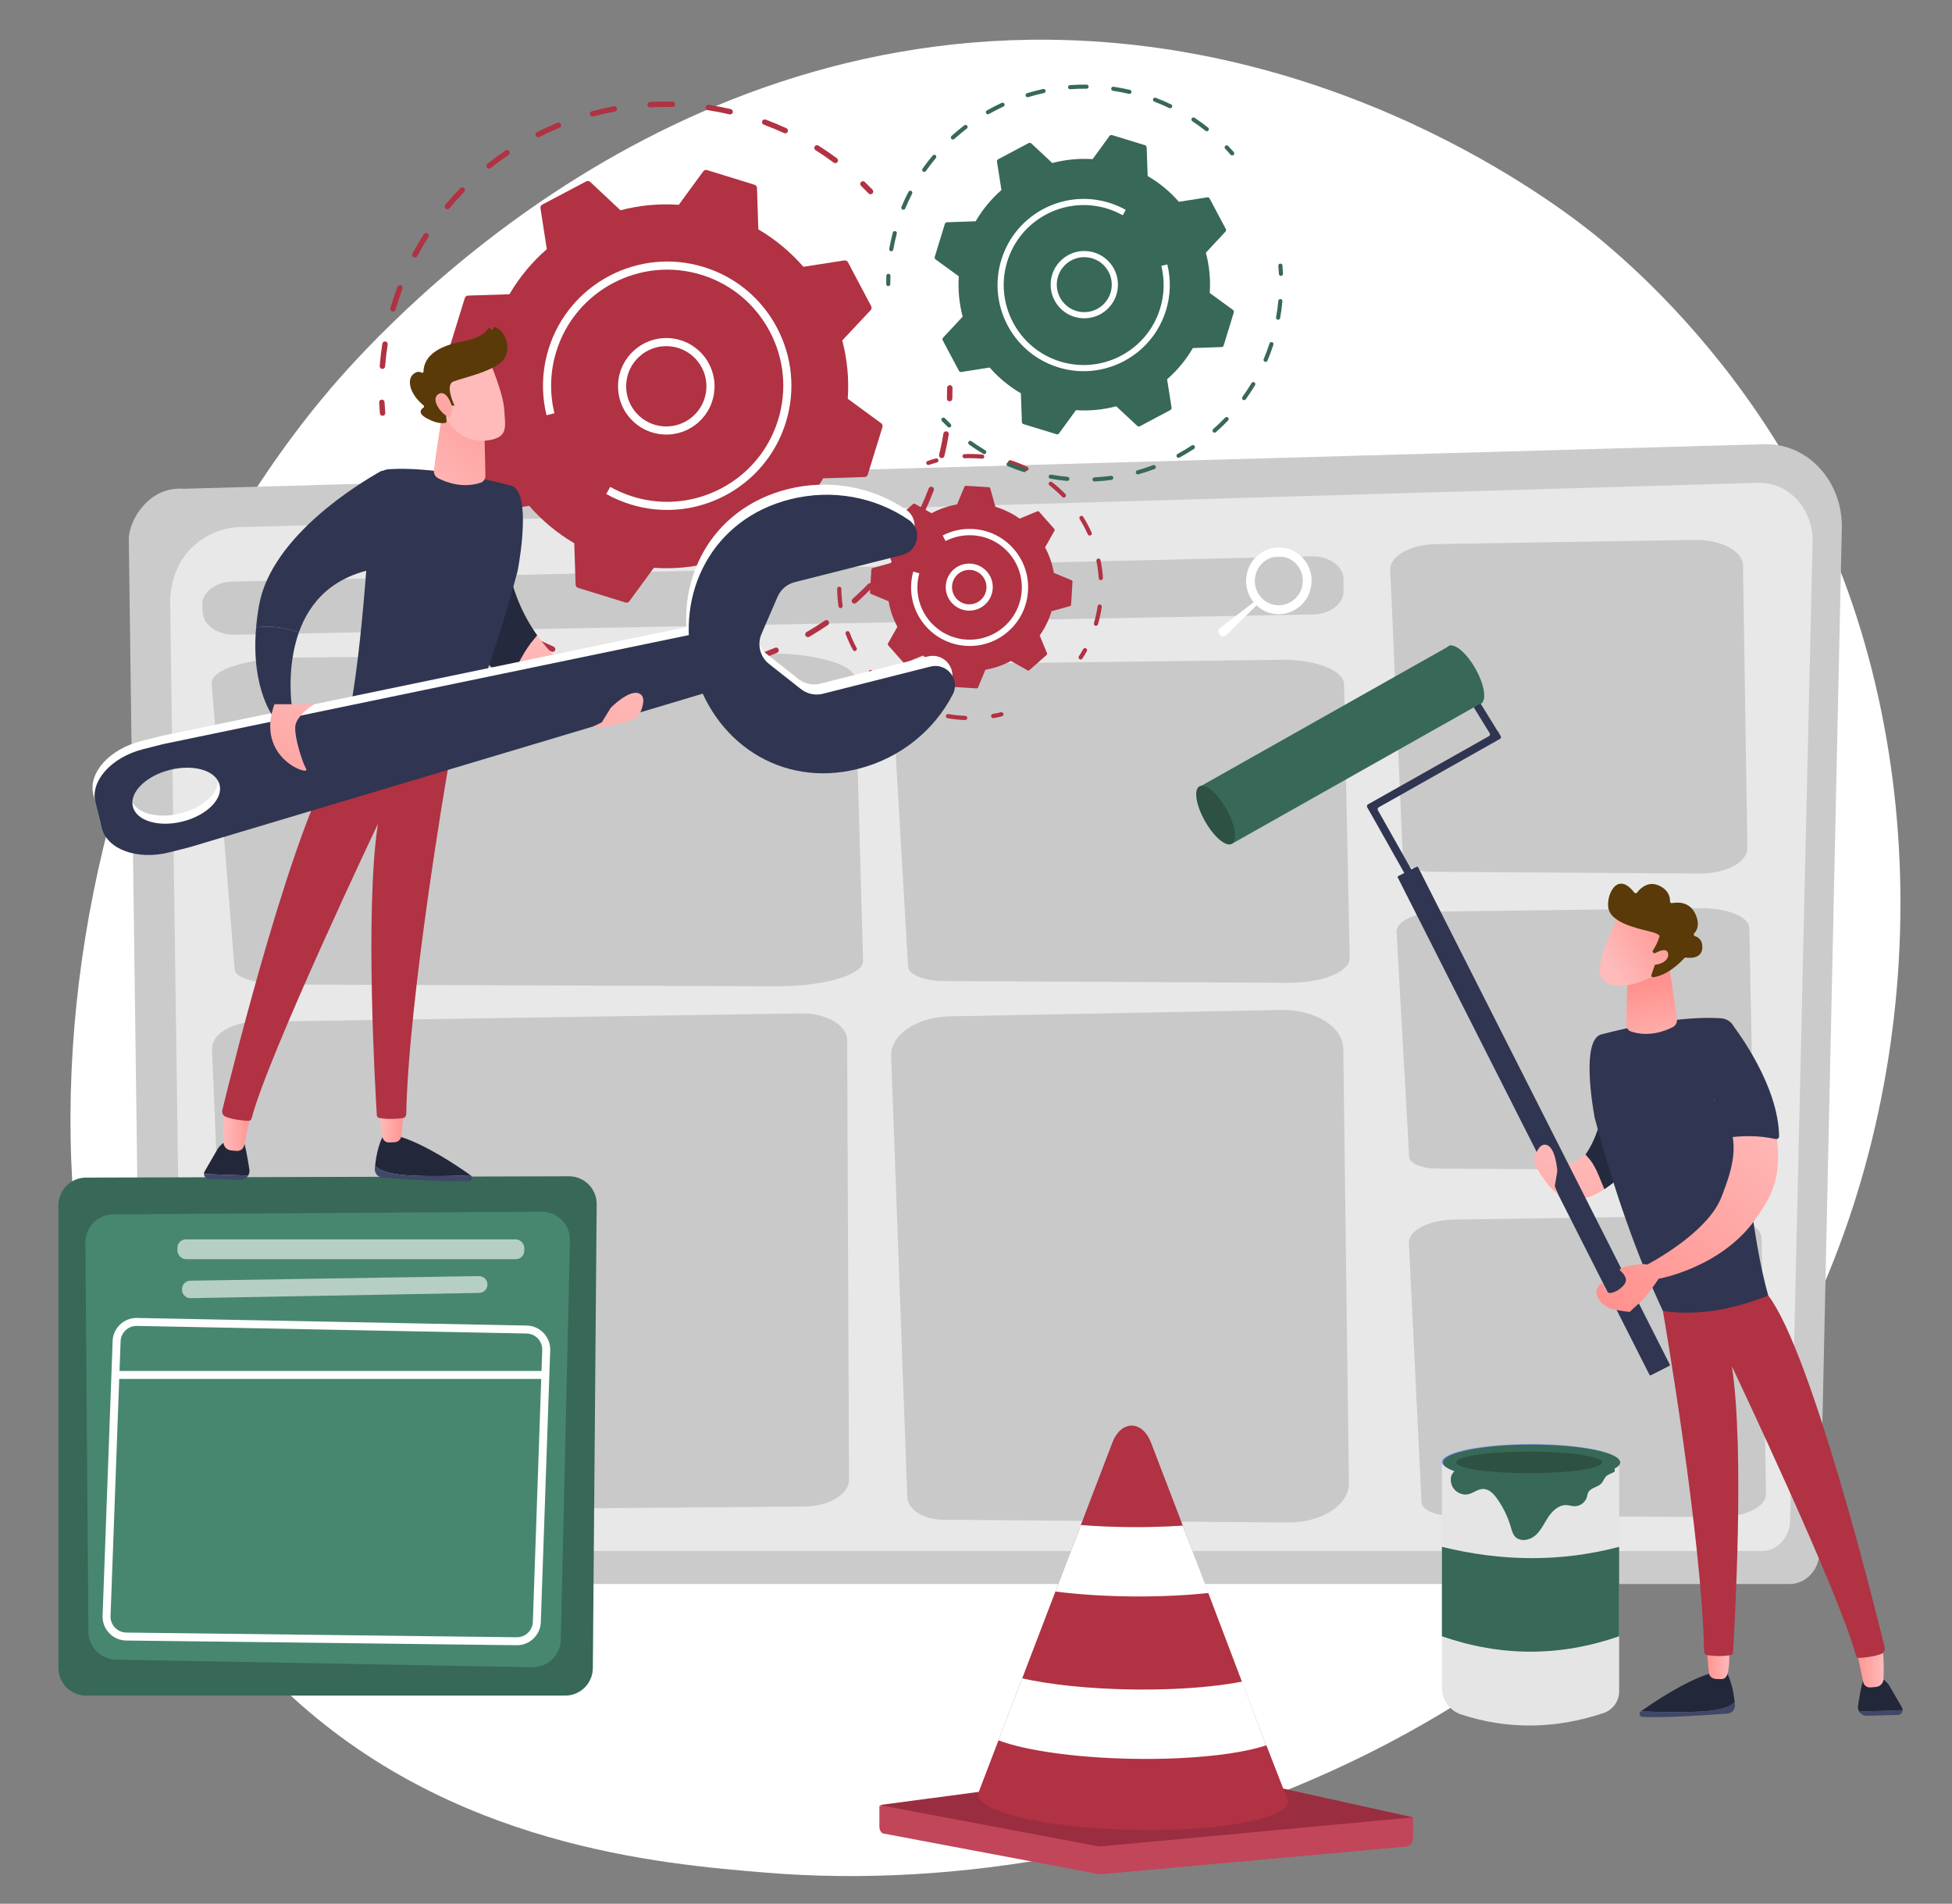 <?xml version="1.0" encoding="UTF-8"?>
<svg id="Illustration" xmlns="http://www.w3.org/2000/svg" xmlns:xlink="http://www.w3.org/1999/xlink" viewBox="0 0 2961.05 2887.24">
  <rect x="0" y="0" width="2961.05" height="2887.24" fill="#808080" stroke="none"/>
  <defs>
    <style>
      .cls-1 {
        fill: url(#linear-gradient-12);
      }

      .cls-1, .cls-2, .cls-3, .cls-4, .cls-5, .cls-6, .cls-7, .cls-8, .cls-9, .cls-10, .cls-11, .cls-12, .cls-13, .cls-14, .cls-15, .cls-16, .cls-17, .cls-18, .cls-19, .cls-20, .cls-21, .cls-22, .cls-23, .cls-24, .cls-25, .cls-26, .cls-27, .cls-28, .cls-29, .cls-30, .cls-31, .cls-32, .cls-33, .cls-34, .cls-35 {
        stroke-width: 0px;
      }

      .cls-2 {
        fill: #303551;
      }

      .cls-3 {
        fill: url(#linear-gradient-17);
      }

      .cls-4 {
        fill: url(#linear-gradient);
      }

      .cls-5 {
        fill: url(#linear-gradient-6);
      }

      .cls-6 {
        fill: #7d97f4;
      }

      .cls-7 {
        fill: #23273a;
      }

      .cls-8 {
        fill: #e5e5e5;
      }

      .cls-9 {
        fill: #386857;
      }

      .cls-10 {
        fill: url(#linear-gradient-15);
      }

      .cls-11 {
        fill: url(#linear-gradient-11);
      }

      .cls-12 {
        fill: #48876f;
      }

      .cls-13 {
        fill: url(#linear-gradient-5);
      }

      .cls-14 {
        fill: #9b2d40;
      }

      .cls-15 {
        fill: #b03243;
      }

      .cls-16 {
        fill: url(#linear-gradient-13);
      }

      .cls-17 {
        fill: url(#linear-gradient-16);
      }

      .cls-18, .cls-21 {
        fill: #fff;
      }

      .cls-19 {
        fill: url(#linear-gradient-14);
      }

      .cls-20 {
        fill: url(#linear-gradient-2);
      }

      .cls-21 {
        opacity: .6;
      }

      .cls-22 {
        fill: url(#linear-gradient-7);
      }

      .cls-23 {
        fill: url(#linear-gradient-3);
      }

      .cls-24 {
        fill: #cbcbcb;
      }

      .cls-25 {
        fill: #25293d;
      }

      .cls-26 {
        fill: url(#linear-gradient-9);
      }

      .cls-27 {
        fill: #593a08;
      }

      .cls-28 {
        fill: url(#linear-gradient-8);
      }

      .cls-29 {
        fill: #2d5143;
      }

      .cls-30 {
        fill: #404768;
      }

      .cls-31 {
        fill: #e8e8e8;
      }

      .cls-32 {
        fill: #c9c9c9;
      }

      .cls-33 {
        fill: url(#linear-gradient-10);
      }

      .cls-34 {
        fill: url(#linear-gradient-4);
      }

      .cls-35 {
        fill: #c1465a;
      }
    </style>
    <linearGradient id="linear-gradient" x1="3695.06" y1="1746.7" x2="3818.04" y2="2072.6" gradientTransform="translate(-1327.05)" gradientUnits="userSpaceOnUse">
      <stop offset="0" stop-color="#febbba"/>
      <stop offset="1" stop-color="#ff928e"/>
    </linearGradient>
    <linearGradient id="linear-gradient-2" x1="4113.71" y1="2520.33" x2="4157.7" y2="2520.33" gradientTransform="translate(6971.19) rotate(-180) scale(1 -1)" xlink:href="#linear-gradient"/>
    <linearGradient id="linear-gradient-3" x1="4346.75" y1="2517.45" x2="4383.42" y2="2517.45" gradientTransform="translate(6971.19) rotate(-180) scale(1 -1)" xlink:href="#linear-gradient"/>
    <linearGradient id="linear-gradient-4" x1="4456.22" y1="1605.75" x2="4474.28" y2="1494.37" gradientTransform="translate(6971.19) rotate(-180) scale(1 -1)" xlink:href="#linear-gradient"/>
    <linearGradient id="linear-gradient-5" x1="1416.44" y1="-384.38" x2="1548.98" y2="-33.14" gradientTransform="translate(1053.4 1067.22) rotate(41.18)" xlink:href="#linear-gradient"/>
    <linearGradient id="linear-gradient-6" x1="2688.48" y1="1666.27" x2="2422.03" y2="1962.88" gradientTransform="matrix(1,0,0,1,0,0)" xlink:href="#linear-gradient"/>
    <linearGradient id="linear-gradient-7" x1="2707.7" y1="1683.54" x2="2441.26" y2="1980.15" gradientTransform="matrix(1,0,0,1,0,0)" xlink:href="#linear-gradient"/>
    <linearGradient id="linear-gradient-8" x1="-7849.88" y1="-3508.08" x2="-7884.93" y2="-3623.7" gradientTransform="translate(-5753.36 -1150.15) rotate(-138.25) scale(1 -1)" xlink:href="#linear-gradient"/>
    <linearGradient id="linear-gradient-9" x1="-7885.71" y1="-3508.61" x2="-7917.26" y2="-3612.65" gradientTransform="translate(-5753.36 -1150.15) rotate(-138.25) scale(1 -1)" xlink:href="#linear-gradient"/>
    <linearGradient id="linear-gradient-10" x1="-2526.13" y1="971.08" x2="-2377.55" y2="1364.82" gradientTransform="translate(-1664.31) rotate(-180) scale(1 -1)" xlink:href="#linear-gradient"/>
    <linearGradient id="linear-gradient-11" x1="10301.18" y1="1705.93" x2="10346" y2="1705.93" gradientTransform="translate(-9962.55)" xlink:href="#linear-gradient"/>
    <linearGradient id="linear-gradient-12" x1="10538.6" y1="1703" x2="10575.95" y2="1703" gradientTransform="translate(-9962.55)" xlink:href="#linear-gradient"/>
    <linearGradient id="linear-gradient-13" x1="631.66" y1="755.7" x2="796.63" y2="567.17" gradientTransform="matrix(1,0,0,1,0,0)" xlink:href="#linear-gradient"/>
    <linearGradient id="linear-gradient-14" x1="10614.85" y1="662.67" x2="10495.82" y2="753.75" gradientTransform="translate(-9962.55)" xlink:href="#linear-gradient"/>
    <linearGradient id="linear-gradient-15" x1="10694.79" y1="570.91" x2="10575.75" y2="661.99" gradientTransform="translate(-9962.55)" xlink:href="#linear-gradient"/>
    <linearGradient id="linear-gradient-16" x1="-2630.63" y1="1010.52" x2="-2482.05" y2="1404.25" gradientTransform="translate(-1664.31) rotate(-180) scale(1 -1)" xlink:href="#linear-gradient"/>
    <linearGradient id="linear-gradient-17" x1="-2164.79" y1="1031.4" x2="-1995.7" y2="1275.63" gradientTransform="translate(-1664.31) rotate(-180) scale(1 -1)" xlink:href="#linear-gradient"/>
  </defs>
  <path class="cls-18" d="m2766.5,1948.5c-281.22,657.32-1023.55,939.65-1605.17,891.51-158.81-13.14-478.33-39.59-727.82-275.52C-45.61,2111.4,28.18,1164.31,486.83,606.72c59.07-71.81,467.91-552.9,1105.01-546.46,466.45,4.71,793.85,268.21,833.66,301.03,50.29,41.47,161.21,140.01,261.18,296.34,234.89,367.32,255.54,880.11,79.8,1290.86Z"/>
  <path class="cls-24" d="m2760.22,2352.96c0,27.15-20.42,49.36-45.38,49.36H261.16c-24.96,0-45.37-22.21-45.37-49.36l-20.42-1535.52c0-27.15,29.37-80.16,83.21-76.17l2398.01-67.57c31.31-.88,61.59,12.24,83.76,36.31,22.17,24.07,34.31,56.98,33.57,91.04l-33.7,1551.91Z"/>
  <path class="cls-31" d="m2715.43,2305.6c0,25.71-19.32,46.75-42.93,46.75H320.34c-23.61,0-42.93-21.04-42.93-46.75l-19.27-1393.96c2.27-83.88,69.8-114.03,110.74-112.25,0,0,1874.26-54.76,2298.27-67.15,22-.64,43.27,8.59,58.85,25.51,15.58,16.92,24.15,40.08,23.6,64.04l-34.18,1483.81Z"/>
  <path class="cls-32" d="m352.45,882.05l1636.96-38.36c26.62-.62,48.66,15.21,48.66,34.97v18.19c0,18.98-20.4,34.49-45.98,34.97l-1636.25,30.74c-25.6.48-47.05-14.28-48.31-33.25l-.7-10.57c-1.3-19.54,19.26-36.08,45.63-36.69Z"/>
  <path class="cls-18" d="m1989.18,887.07c3.48-27.73-15.78-52.97-43.01-56.38-27.23-3.41-52.12,16.3-55.59,44.03-1.82,14.49,2.58,28.29,11.08,38.67l-50.69,39c-3.2,2.58-3.53,7.34-.72,10.33l.46.49c2.49,2.65,6.67,2.76,9.3.25l46.05-45.35c7.35,6.92,16.81,11.66,27.53,13,27.23,3.41,52.12-16.3,55.59-44.03Zm-53.91,30.6c-19.94-2.5-34.05-20.99-31.5-41.3,2.55-20.31,20.78-34.75,40.72-32.25,19.94,2.5,34.05,20.99,31.5,41.3-2.55,20.31-20.78,34.75-40.72,32.25Z"/>
  <path class="cls-32" d="m321.62,1591.25l27.3,660.43c.92,22.26,32.01,39.94,69.7,39.63l801.42-6.52c37.68-.31,67.92-18.47,67.83-40.72l-2.79-666.62c-.1-22.81-31.96-41.11-70.56-40.51l-825.93,12.71c-37.93.58-67.89,19.2-66.96,41.61Z"/>
  <path class="cls-32" d="m1441.96,1006.78l502.4-6.11c51.42-.63,94.06,16.07,94.49,37.01l8.53,415.16c.43,20.92-41.46,37.9-92.87,37.65l-523.02-2.61c-29.43-.15-53.29-9.75-53.98-21.72l-24.52-421.17c-1.2-20.52,38.56-37.59,88.99-38.2Z"/>
  <path class="cls-32" d="m447.71,997.28l714.93-6.3c73.18-.64,133.85,16.57,134.46,38.14l12.14,427.87c.61,21.56-59.01,39.06-132.16,38.8l-744.28-2.69c-41.87-.15-75.83-10.04-76.82-22.38l-34.9-434.06c-1.7-21.15,54.87-38.74,126.63-39.37Z"/>
  <path class="cls-32" d="m1440.77,1541.4l502.4-9.7c51.42-.99,94.06,25.51,94.49,58.73l8.53,658.86c.43,33.2-41.46,60.15-92.87,59.74l-523.02-4.14c-29.43-.23-53.29-15.47-53.98-34.47l-24.52-668.4c-1.2-32.57,38.56-59.66,88.99-60.63Z"/>
  <path class="cls-32" d="m2178.31,825.17l391.95-6.31c40.12-.65,73.38,16.6,73.72,38.23l6.66,428.83c.34,21.61-32.35,39.15-72.46,38.89l-408.04-2.7c-22.96-.15-41.57-10.07-42.12-22.43l-19.13-435.04c-.93-21.2,30.08-38.83,69.42-39.46Z"/>
  <path class="cls-32" d="m2187.94,1382.38l391.95-4.95c40.12-.51,73.38,13.03,73.72,29.99l6.66,336.47c.34,16.96-32.35,30.72-72.46,30.51l-408.04-2.12c-22.96-.12-41.57-7.9-42.12-17.6l-19.13-341.34c-.93-16.63,30.08-30.47,69.42-30.96Z"/>
  <path class="cls-32" d="m2206.63,1849.56l391.95-5.7c40.12-.58,73.38,15,73.72,34.53l6.66,387.33c.34,19.52-32.35,35.36-72.46,35.12l-408.04-2.44c-22.96-.14-41.57-9.09-42.12-20.26l-19.13-392.93c-.93-19.15,30.08-35.07,69.42-35.64Z"/>
  <path class="cls-4" d="m2335.85,1767.28l.4,12.5c38.43,53.5,73.38,39.85,97.46,23.8-14.49-36.03-17.06-40.01-28.62-52.54-43.46,31.6-69.23,16.24-69.23,16.24Z"/>
  <path class="cls-25" d="m2510.98,1708.57l-67.63-105.73c-4.44,59.64-15.01,115.5-38.26,148.2,11.56,12.52,14.13,16.51,28.62,52.54,60.08-40.06,77.27-95.01,77.27-95.01Z"/>
  <path class="cls-7" d="m2577.37,2595.9c-33.72,1.55-66.35.58-88.14-.54,19.84-14.12,65.55-44.85,103.79-57.08l26.26-1.57s8.9,13.53,12.07,44.49c-4.35,5.43-17.07,13-53.98,14.7Z"/>
  <path class="cls-30" d="m2488.95,2595.55c.09-.06.18-.13.27-.19,21.79,1.12,54.43,2.09,88.14.54,36.91-1.7,49.63-9.27,53.98-14.7.15,1.43.3,2.84.42,4.34.55,6.8-4.5,12.76-11.3,13.27-27.61,2.09-96.08,6.82-129.09,5.08-4.35-.23-5.97-5.82-2.42-8.36Z"/>
  <path class="cls-7" d="m2818.52,2586.87c2.47-15.83,6.43-38.71,9.49-44.56,4.8-9.18,21.23,0,21.23,0,0,0,11.53,5.38,16.84,14.34,3.38,5.71,12.74,21.97,19.08,33.01.73,1.27,1.03,2.62.99,3.93l-65.78,2.3c-1.61-2.58-2.36-5.73-1.85-9.02Z"/>
  <path class="cls-30" d="m2886.15,2593.59c-.11,3.76-3.09,7.17-7.29,7.28l-46.87,1.29c-4.95.14-9.24-2.44-11.63-6.27l65.78-2.3Z"/>
  <path class="cls-20" d="m2813.49,2489.7c.57,1.9,9.07,43.11,12.79,61.19,1.03,5,5.53,8.51,10.63,8.25,2.78-.14,6.02-.39,9.42-.83,6.03-.78,10.61-5.81,10.85-11.88.6-15.84.9-46.26-4.92-58.05-8.03-16.26-38.77,1.31-38.77,1.31Z"/>
  <path class="cls-23" d="m2624.44,2501.5c-3.65-.12,1.45,18.82-4.06,37.44-1.24,4.2-4.38,7.49-8.76,7.55-2.84.04-6.2-.02-9.62-.29-5.14-.41-9.26-4.4-9.74-9.53l-4.49-48.28,36.66,13.11Z"/>
  <path class="cls-15" d="m2522.46,1988.23c1.63,7.92,59.07,342.94,62.55,516.3.06,2.91,2.2,5.34,5.08,5.75,7.29,1.02,21.49,2.32,35.26-.23,1.89-.35,3.31-1.9,3.43-3.82,2.01-32.31,18.15-305.45-1.62-434.03,0,0,163.31,343.72,188.07,438.49.6,2.31,2.72,3.86,5.1,3.73,6.99-.37,21.54-1.63,33.09-5.88,4.14-1.52,6.5-5.87,5.45-10.16-13.83-56.72-110.76-447.5-176.57-533.6l-159.83,23.44Z"/>
  <path class="cls-2" d="m2429.11,1568.79c41.95-10.99,119.34-28.37,180.93-24.52,20.12,1.26,23.93,20.2,24.73,34.35,9.31,164.06,23.58,301.46,47.53,386.17-53.83,21.3-107.19,31.18-159.83,23.44-39.44-84.47-73.92-181.99-103.38-292.75,0,0-17.28-88.33-.5-117.78,2.62-4.59,6.06-7.75,10.53-8.92Z"/>
  <path class="cls-34" d="m2530.01,1453.86s10.59,63.2,13.75,92.42c.51,4.75-1.97,9.24-6.22,11.43-11.58,5.96-36.29,15.56-63.22,6.75-4.44-1.45-7.34-5.74-7.24-10.41l1.85-84.37,61.09-15.82Z"/>
  <path class="cls-2" d="m2275.29,1120.67c1.5-.85,2.03-2.75,1.19-4.25l-4.3-7.62-.33.18-25.31-41.05c-.9-1.47-2.83-1.92-4.29-1.02l-4.79,2.96c-1.47.9-1.92,2.83-1.02,4.29l23.36,37.89c.93,1.51.42,3.49-1.12,4.36l-183.6,103.54c-1.5.85-2.03,2.75-1.19,4.25l4.3,7.62.06-.03,59.66,105.8c.85,1.5,2.75,2.03,4.25,1.19l4.9-2.77c1.5-.85,2.03-2.75,1.19-4.25l-58.13-103.08c-.85-1.5-.32-3.4,1.19-4.25l183.98-103.75Z"/>
  <rect class="cls-9" x="1816.02" y="1079.53" width="436.87" height="99.35" transform="translate(-292.32 1144.94) rotate(-29.42)"/>
  <path class="cls-2" d="m2532.3,2071.48l-28.15,14.25c-.74.37-1.64.08-2.01-.66l-381.87-754.35c-.37-.74-.08-1.64.66-2.01l28.15-14.25c.74-.37,1.64-.08,2.01.66l381.87,754.35c.37.74.08,1.64-.66,2.01Z"/>
  <ellipse class="cls-29" cx="1844.01" cy="1236.19" rx="18.57" ry="50.05" transform="translate(-369.42 1065.19) rotate(-29.42)"/>
  <ellipse class="cls-9" cx="2222.05" cy="1023.42" rx="18.57" ry="50.05" transform="translate(-216.16 1223.44) rotate(-29.42)"/>
  <path class="cls-13" d="m2329.7,1769.2c-2.66-4.03-3.33-9.02-1.9-13.64,2.76-8.95,8.54-22.08,18.2-19.18,14.38,4.33,16.3,39.86,16.3,39.86l-3.82,22.81,4.8,11.38c-9.5-4.59-21.19-21.02-33.58-41.23Z"/>
  <path class="cls-5" d="m2662.6,1849.48c5.88-8.25,11.77-17.27,17.59-27.23,57.54-98.55-47.99-249.47-47.99-249.47l-32.16,95.74c47.55,53.03,27.58,104.19,11.4,146.65-21.18,55.58-112.78,102.7-112.78,102.7l17.45,21.53s94.17-16.57,146.5-89.91Z"/>
  <path class="cls-2" d="m2698.77,1723.25c-1.19-76.51-61.96-157.79-73.06-172.1-.79-1.02-2.36-.81-2.89.36l-22.78,117.01c9.67,22.61,7.71,36.84,17.37,57.21,26.14-3.66,50.4-3.84,76.18,1.74,2.7.58,5.23-1.46,5.18-4.22Z"/>
  <path class="cls-22" d="m2498.66,1917.87c-5.35-2.7-47.28,3.4-40.85,9.17,11.27,10.11,11.76,17.77-.09,27.23-5.85,4.67-19.29,11.76-22.96.85-1.03-3.07-1.17-7.04-4.09-8.44-2.16-1.03-8.26,6.35-8.62,8.72-2.04,13.28,8.56,24.32,20.25,28.72,5.67,2.14,11.71,3.05,17.7,3.95,3.33.5,11.64,1.74,12.39,1.41.87-.38,1.38-1.26,2.02-1.96,2.73-3.03,17.35-15.35,20.54-19.47,1.72-2.22,23.63-29.85,22.52-32.49,0,0-14.27-15.39-18.8-17.68Z"/>
  <path class="cls-28" d="m2456.66,1386.54s-33.87,63.76-29.53,89.52c4.34,25.76,46.32,23.91,82.98,2.99l25.62-68.85-79.07-23.66Z"/>
  <path class="cls-27" d="m2508.49,1445.23c-1.49-.66-2.04-2.48-1.15-3.85,2.71-4.15,7.8-12.6,9.42-20.01,0,0,6.09-3.9-15.5-9.07-21.59-5.17-53.78-13.19-60.55-31.56-6.6-17.92,10.74-62.97,38.39-27.07,1.05,1.37,3.11,1.4,4.16.03,4.53-5.9,16.45-18.15,33-10.72,15.49,6.95,17.23,18.3,17.02,24.02-.06,1.68,1.44,2.99,3.1,2.68,7.83-1.49,26.62-2.78,35.39,16.5,7.22,15.88,2.53,24.86-1.75,29.26-1.39,1.42-.78,3.77,1.12,4.35,5.15,1.58,11.79,5.94,11.13,17.99-.92,16.67-19.55,15.2-24.86,14.44-.87-.12-1.75.17-2.33.82-4.55,5.03-25.04,26.41-47.23,28.99-1.92.22-3.41-1.67-2.78-3.5l9.6-27.91c.45-1.3-.17-2.72-1.43-3.27l-4.76-2.11Z"/>
  <path class="cls-26" d="m2504.63,1449.19s24.12-16.55,25.88-2.61c1.76,13.94-21.72,20.18-33.35,14.99l7.47-12.38Z"/>
  <path class="cls-8" d="m2432.19,2598.11c-74.08,24.74-146.05,24.77-215.46,2.16-17.54-5.72-29.43-22.07-29.43-40.52v-339.94c85.29,18.77,174.69,19.72,268.86,0v345.2c0,15.05-9.7,28.33-23.98,33.1Z"/>
  <ellipse class="cls-6" cx="2321.74" cy="2217.1" rx="134.43" ry="27.02"/>
  <path class="cls-9" d="m2456.17,2481.56c-89.62,31.17-179.24,31.17-268.86,0v-135.61c90.43,22.29,180.09,23.43,268.86,0v135.61Z"/>
  <path class="cls-9" d="m2201.73,2250.71c2.88,10.76,15.16,18.02,25.98,15.36,7.58-1.87,14.07-7.81,21.88-7.94,8.87-.15,15.95,7.16,21.12,14.37,9.4,13.09,16.54,27.8,21.03,43.27,1.5,5.15,2.82,10.63,6.44,14.59,7.75,8.48,22.4,5.77,31.01-1.84,8.61-7.6,13.29-18.58,19.69-28.12,6.4-9.54,16.23-18.44,27.69-17.75,3.84.23,7.56,1.55,11.4,1.71,8.51.36,16.87-5.67,19.23-13.85.72-2.51.95-5.21,2.24-7.48,3.88-6.79,14.16-7.45,19.47-12.96,3.37-3.49,4.49-8.57,8.42-12.01,1.49-1.3,11.68-5.51,11.89-6.16,1.79-5.48-3.9-10.43-9.17-12.78-30.91-13.76-66.24-.04-99.75,4.65-32.92,4.61-64.42-2.9-97.02-2.62-17.98.16-48.26,4.49-41.55,29.55Z"/>
  <ellipse class="cls-9" cx="2323.3" cy="2217.87" rx="134.43" ry="27.02"/>
  <ellipse class="cls-29" cx="2319.71" cy="2217.87" rx="110.67" ry="16.34"/>
  <path class="cls-9" d="m857.33,2571.56H130.61c-23.17,0-41.96-18.79-41.96-41.96v-701.69c0-23.13,18.72-41.9,41.85-41.96l732.54-1.97c23.3-.06,42.2,18.88,42.07,42.18l-5.81,703.65c-.12,23.09-18.87,41.74-41.96,41.74Z"/>
  <path class="cls-12" d="m821.72,1837.69l-649.81,4c-23.49.14-42.42,19.28-42.31,42.77l4.53,590.16c.11,23.13,18.67,41.95,41.8,42.37l631.37,11.52c23.58.43,43.02-18.39,43.35-41.97l13.9-605.68c.33-23.85-18.98-43.32-42.83-43.17Z"/>
  <rect class="cls-21" x="269.15" y="1879.69" width="526.15" height="29.95" rx="12.74" ry="12.74"/>
  <path class="cls-21" d="m739.44,1948.78h0c-.36,6.67-5.81,11.92-12.49,12.05l-437.86,7.98c-7.12.13-12.97-5.61-12.97-12.73v-1.04c0-6.96,5.58-12.63,12.53-12.74l437.86-6.94c7.38-.12,13.32,6.05,12.92,13.42Z"/>
  <path class="cls-18" d="m784.13,2495.14c-.15,0-.29,0-.44,0l-592.24-7.11c-9.74-.12-18.84-4.03-25.62-11.03-6.78-6.99-10.41-16.21-10.23-25.95l15.24-416.74c.18-9.59,4.13-18.63,11.12-25.35,6.99-6.72,16.32-10.3,25.87-10.13l591.2,11.51c19.97.39,35.93,16.96,35.58,36.93,0,.03,0,.07,0,.1l-14.21,412.24c-.35,19.64-16.58,35.54-36.28,35.54Zm-577.01-484.25c-6.29,0-12.23,2.39-16.78,6.77-4.66,4.49-7.3,10.52-7.42,16.99l-15.24,416.74c-.12,6.39,2.3,12.54,6.82,17.21,4.53,4.67,10.6,7.28,17.1,7.36l592.23,7.11c.1,0,.19,0,.29,0,13.14,0,23.97-10.61,24.21-23.78l14.21-412.29c.21-13.3-10.43-24.33-23.74-24.59l-591.2-11.51c-.16,0-.32,0-.48,0Zm621.46,36.26h.03-.03Z"/>
  <path class="cls-18" d="m820.91,2091.28H175.92c-3.33,0-6.04-2.7-6.04-6.04s2.7-6.04,6.04-6.04h644.99c3.33,0,6.04,2.7,6.04,6.04s-2.7,6.04-6.04,6.04Z"/>
  <g>
    <path class="cls-15" d="m583.08,629.55c-.64.58-1.46.96-2.39,1.04-2.26.2-4.24-1.47-4.44-3.73-.47-5.48-.85-11.04-1.12-16.51-.11-2.26,1.64-4.18,3.9-4.3,2.26-.11,4.19,1.63,4.3,3.9.26,5.37.63,10.83,1.1,16.2.11,1.33-.42,2.57-1.34,3.4Z"/>
    <path class="cls-15" d="m1269.85,246.38c-1.42,1.28-3.6,1.43-5.2.24-8.89-6.62-18.16-12.98-27.55-18.87-1.92-1.21-2.5-3.74-1.29-5.66,1.18-1.94,3.74-2.5,5.65-1.29,9.57,6.02,19.02,12.49,28.09,19.24,1.82,1.35,2.19,3.92.84,5.74-.16.22-.35.42-.54.6Zm-75.95-45.18c-1.18,1.07-2.93,1.39-4.47.68-10.04-4.64-20.41-8.96-30.84-12.82-2.13-.79-3.21-3.15-2.42-5.27.78-2.13,3.15-3.21,5.27-2.42,10.63,3.94,21.21,8.34,31.44,13.07,2.06.95,2.95,3.39,2,5.45-.24.52-.58.96-.97,1.32Zm-83.59-28.72c-.97.87-2.32,1.27-3.68.95-10.82-2.53-21.85-4.66-32.79-6.34-2.24-.34-3.78-2.44-3.43-4.68.34-2.23,2.43-3.78,4.67-3.43,11.15,1.71,22.39,3.88,33.42,6.46,2.2.51,3.57,2.72,3.06,4.93-.2.85-.64,1.57-1.24,2.11Zm-527.5,385.95c-.81.73-1.9,1.14-3.08,1.04-2.26-.18-3.94-2.16-3.76-4.41.9-11.25,2.25-22.62,4.03-33.8.35-2.23,2.45-3.76,4.7-3.41,2.24.36,3.76,2.46,3.41,4.7-1.74,10.97-3.07,22.12-3.95,33.16-.09,1.09-.59,2.04-1.34,2.72Zm439.86-397.17c-.75.68-1.76,1.08-2.85,1.05-11.07-.27-22.3-.1-33.36.5-2.26.12-4.2-1.61-4.32-3.87-.12-2.27,1.61-4.2,3.87-4.32,11.28-.62,22.73-.79,34.01-.51,2.26.06,4.06,1.94,4,4.2-.03,1.17-.55,2.22-1.35,2.95Zm-423.86,310.24c-1.02.92-2.48,1.31-3.9.9-2.17-.63-3.42-2.91-2.79-5.09,3.17-10.88,6.8-21.74,10.78-32.29.79-2.12,3.17-3.19,5.28-2.39,2.12.8,3.19,3.16,2.39,5.28-3.9,10.35-7.46,21.01-10.57,31.69-.22.76-.64,1.4-1.19,1.9Zm335.8-303.25c-.54.49-1.23.84-2,.99-10.86,2-21.82,4.47-32.57,7.33-2.19.59-4.43-.72-5.02-2.91-.58-2.19.72-4.44,2.91-5.02,10.95-2.92,22.12-5.44,33.19-7.48,2.23-.41,4.37,1.06,4.78,3.29.27,1.45-.27,2.87-1.29,3.79Zm-302.56,221.36c-1.24,1.12-3.11,1.41-4.67.58-2-1.06-2.76-3.55-1.7-5.55,5.31-9.98,11.08-19.88,17.15-29.41,1.21-1.91,3.75-2.47,5.66-1.26,1.91,1.22,2.47,3.75,1.26,5.66-5.95,9.35-11.61,19.05-16.82,28.85-.23.43-.53.81-.87,1.12Zm217.78-196.5c-.34.31-.74.57-1.2.75-10.26,4.19-20.48,8.84-30.4,13.82-2.02,1.02-4.49.2-5.51-1.82-1.02-2.02-.2-4.49,1.83-5.5,10.1-5.08,20.52-9.82,30.98-14.08,2.1-.86,4.49.15,5.35,2.24.67,1.65.2,3.47-1.05,4.6Zm-77.96,41.58c-.14.13-.3.25-.46.36-9.19,6.17-18.26,12.8-26.97,19.7-1.78,1.41-4.35,1.11-5.76-.67-1.41-1.78-1.02-4.35.67-5.76,8.87-7.03,18.12-13.78,27.49-20.08,1.88-1.26,4.43-.76,5.69,1.12,1.15,1.72.84,3.99-.65,5.33Zm-90.52,81.58c-1.49,1.35-3.78,1.42-5.37.1-1.74-1.45-1.97-4.04-.52-5.78,7.24-8.68,14.92-17.18,22.82-25.26,1.65-1.59,4.18-1.65,5.8-.07,1.62,1.58,1.65,4.18.07,5.8-7.75,7.93-15.28,16.27-22.38,24.78-.13.15-.26.29-.41.42Z"/>
    <path class="cls-15" d="m1323.31,293.57c-1.64,1.48-4.17,1.4-5.71-.21-3.73-3.88-7.58-7.75-11.46-11.5-1.63-1.57-1.67-4.17-.1-5.8,1.61-1.57,4.17-1.67,5.8-.1,3.95,3.82,7.88,7.76,11.68,11.72,1.57,1.63,1.51,4.23-.12,5.8-.03.03-.06.06-.09.08Z"/>
  </g>
  <g>
    <path class="cls-15" d="m1443.27,607.63c-.76.69-1.79,1.1-2.9,1.06-2.26-.08-4.03-1.99-3.95-4.25.2-5.42.29-10.89.28-16.24,0-2.26,1.83-4.1,4.09-4.11,2.27,0,4.11,1.83,4.11,4.1,0,5.46-.09,11.03-.29,16.56-.04,1.15-.56,2.18-1.35,2.9Z"/>
    <path class="cls-15" d="m1301.52,911.91l-2.77,2.48c-1.7,1.5-4.29,1.34-5.79-.35-1.49-1.69-1.34-4.26.32-5.76,0,0,.02-.02.03-.03l2.71-2.42c7.19-6.49,14.26-13.32,21.02-20.31,1.62-1.59,4.17-1.67,5.8-.1,1.63,1.57,1.67,4.17.1,5.8-6.89,7.12-14.09,14.08-21.42,20.7Zm-45.2,35.62c-.14.12-.28.24-.43.34-9.16,6.28-18.7,12.29-28.33,17.86-1.96,1.13-4.47.46-5.6-1.5-1.14-1.96-.45-4.46,1.5-5.61,9.45-5.46,18.81-11.36,27.8-17.52,1.87-1.28,4.42-.8,5.7,1.06,1.17,1.71.87,4.01-.63,5.36Zm101.35-97.15c-1.43,1.29-3.61,1.43-5.2.24-1.81-1.36-2.19-3.93-.83-5.74,6.55-8.74,12.82-17.85,18.66-27.05,1.21-1.93,3.74-2.48,5.66-1.27,1.91,1.21,2.48,3.74,1.27,5.66-5.95,9.38-12.34,18.66-19.01,27.58-.16.22-.34.41-.54.59Zm-177.65,138.87c-.33.3-.72.55-1.15.73-10.26,4.34-20.8,8.32-31.32,11.84-2.15.72-4.47-.44-5.19-2.59-.72-2.14.43-4.48,2.59-5.19,10.32-3.45,20.66-7.36,30.74-11.62,2.08-.88,4.49.1,5.37,2.18.7,1.65.23,3.5-1.03,4.64Zm222.42-213.44c-1.19,1.07-2.95,1.39-4.49.67-2.05-.96-2.93-3.4-1.97-5.45,4.62-9.83,8.93-20.01,12.81-30.26.8-2.12,3.17-3.19,5.29-2.38,2.12.8,3.18,3.17,2.38,5.29-3.96,10.44-8.35,20.82-13.06,30.84-.24.51-.57.95-.96,1.3Zm-305.51,239.05c-.53.48-1.19.82-1.94.97-10.89,2.18-22.01,3.97-33.05,5.31-2.25.27-4.29-1.33-4.56-3.58-.28-2.25,1.33-4.29,3.58-4.57,10.83-1.32,21.75-3.07,32.43-5.21,2.22-.45,4.38.99,4.83,3.21.29,1.47-.24,2.92-1.28,3.86Zm334.38-321.1c-.97.88-2.35,1.28-3.72.94-2.2-.53-3.55-2.76-3.02-4.95,2.58-10.61,4.78-21.44,6.54-32.21.37-2.24,2.47-3.75,4.71-3.38,2.23.36,3.75,2.48,3.38,4.71-1.8,10.97-4.04,22.01-6.67,32.82-.2.83-.65,1.54-1.24,2.07Zm-420.91,329.45c-.73.66-1.7,1.06-2.77,1.05-11.09-.06-22.34-.56-33.45-1.48-2.26-.19-3.93-2.17-3.75-4.43.18-2.26,2.17-3.94,4.43-3.75,10.9.91,21.94,1.39,32.82,1.46,2.27.01,4.09,1.86,4.08,4.12,0,1.2-.53,2.28-1.36,3.02Zm-86.45-9.29c-.94.85-2.26,1.25-3.6.97-8.55-1.8-17.19-3.9-25.67-6.22-2.28-.63-4.56-1.27-6.82-1.93-2.18-.64-3.42-2.91-2.79-5.09.63-2.18,2.91-3.42,5.08-2.79,2.22.65,4.45,1.28,6.69,1.89,8.32,2.28,16.8,4.34,25.19,6.11,2.22.47,3.63,2.64,3.17,4.86-.19.88-.64,1.64-1.26,2.2Zm-82.89-26.33c-1.16,1.04-2.85,1.38-4.38.72-10.21-4.41-20.37-9.28-30.21-14.46-2-1.06-2.77-3.54-1.71-5.54,1.05-2,3.54-2.77,5.54-1.72,9.65,5.09,19.63,9.86,29.64,14.19,2.08.9,3.04,3.31,2.14,5.39-.24.56-.59,1.04-1.02,1.42Zm-75.93-42.41c-1.39,1.25-3.5,1.43-5.1.31-9.1-6.38-18.07-13.2-26.67-20.27-1.75-1.44-2-4.02-.56-5.77,1.44-1.71,4.03-2,5.77-.56,8.43,6.94,17.24,13.64,26.16,19.89,1.85,1.3,2.31,3.86,1.01,5.71-.18.26-.39.49-.61.69Z"/>
    <path class="cls-15" d="m699.25,888.2c-1.65,1.49-4.2,1.39-5.73-.23-3.75-3.97-7.49-8.1-11.13-12.25-1.49-1.71-1.13-4.3.39-5.79,1.71-1.49,4.3-1.32,5.79.39,3.57,4.08,7.24,8.13,10.92,12.03,1.56,1.65,1.48,4.24-.17,5.8-.02.02-.05.04-.07.06Z"/>
  </g>
  <path class="cls-15" d="m735.17,774.06c1.03,1.95,3.19,3.03,5.37,2.7l62.21-9.64c19.29,22.18,42.26,41.45,68.37,56.73l2.04,62.88c.07,2.21,1.53,4.12,3.64,4.77l72.15,22.28c2.11.65,4.4-.11,5.7-1.89l37.15-50.77c30.18,2.1,60.01-.85,88.46-8.29l45.94,43.04c1.61,1.51,4,1.83,5.95.8l66.77-35.26c1.95-1.03,3.03-3.19,2.7-5.37l-9.64-62.21c22.18-19.29,41.45-42.26,56.73-68.37l62.88-2.04c2.21-.07,4.12-1.53,4.77-3.64l22.28-72.15c.65-2.11-.11-4.4-1.89-5.7l-50.77-37.15c2.1-30.18-.85-60.01-8.29-88.46l43.05-45.94c1.51-1.61,1.83-4,.8-5.95l-35.26-66.77c-1.03-1.95-3.19-3.03-5.37-2.7l-62.21,9.64c-19.29-22.18-42.26-41.45-68.37-56.73l-2.04-62.88c-.07-2.2-1.53-4.12-3.64-4.77l-72.15-22.28c-2.11-.65-4.4.11-5.7,1.89l-37.15,50.77c-30.18-2.1-60.01.85-88.46,8.29l-45.93-43.04c-1.61-1.51-4-1.83-5.95-.8l-66.77,35.26c-1.95,1.03-3.03,3.18-2.7,5.37l9.64,62.21c-22.18,19.29-41.45,42.26-56.73,68.37l-62.88,2.04c-2.2.07-4.12,1.53-4.77,3.64l-22.28,72.15c-.65,2.11.11,4.4,1.89,5.7l50.77,37.15c-2.1,30.18.86,60.01,8.29,88.46l-43.04,45.94c-1.51,1.61-1.83,4-.8,5.95l35.26,66.77Z"/>
  <path class="cls-18" d="m1059.75,640.21s-.03.03-.05.05c-14.53,13.08-33.28,19.73-52.81,18.7-19.53-1.02-37.49-9.59-50.57-24.11-13.09-14.53-19.73-33.29-18.71-52.81,2.11-40.31,36.62-71.39,76.93-69.27,19.53,1.02,37.49,9.59,50.57,24.11,13.09,14.53,19.73,33.29,18.71,52.81-1.02,19.5-9.56,37.44-24.06,50.52Zm-89.83-99.56c-12.06,10.88-19.17,25.81-20.02,42.03-.85,16.25,4.67,31.85,15.56,43.93,10.88,12.09,25.83,19.21,42.07,20.06,16.24.85,31.85-4.68,43.93-15.56.01-.01.03-.03.04-.04,12.06-10.88,19.17-25.81,20.02-42.03.85-16.24-4.67-31.85-15.56-43.93-10.88-12.09-25.83-19.21-42.07-20.06-16.24-.85-31.85,4.68-43.93,15.56-.01.01-.03.03-.04.04Z"/>
  <path class="cls-18" d="m1138.45,724.61c-47.7,43.04-116.24,60.65-181.96,40.36-12.84-3.97-25.24-9.28-36.85-15.81l6.03-10.73c10.86,6.1,22.45,11.07,34.45,14.78,72.87,22.5,149.46-4.85,192.82-62.6.08-.11.16-.22.24-.32.08-.11.16-.22.25-.33,11.61-15.6,20.79-33.39,26.85-53,13.88-44.93,9.43-92.57-12.53-134.16-6.96-13.18-15.41-25.25-25.14-36.03-20.98-23.24-47.89-40.5-78.58-49.98-92.75-28.65-191.52,23.51-220.16,116.25-9.42,30.5-10.4,62.91-2.84,93.73l-11.95,2.93c-8.09-32.98-7.04-67.66,3.03-100.29,30.66-99.22,136.32-155.03,235.55-124.38,32.84,10.14,61.63,28.6,84.07,53.47,10.41,11.54,19.46,24.45,26.9,38.55,23.49,44.49,28.26,95.47,13.41,143.54-10.35,33.51-29.26,62.08-53.59,84.02Z"/>
  <g>
    <path class="cls-15" d="m1406.45,704.67c-.55-.38-.99-.93-1.22-1.61-.56-1.67.33-3.48,2-4.04,4.08-1.38,8.25-2.63,12.4-3.74,1.7-.45,3.44.56,3.9,2.26.45,1.7-.56,3.45-2.26,3.9-4.02,1.07-8.05,2.29-12,3.62-.99.33-2.02.16-2.82-.39Z"/>
    <path class="cls-15" d="m1660.68,948.6c-1.11-.76-1.66-2.16-1.27-3.52,2.43-8.37,4.32-16.99,5.61-25.63.26-1.74,1.88-2.94,3.62-2.68,1.74.26,2.94,1.88,2.68,3.62-1.33,8.92-3.28,17.83-5.8,26.47-.49,1.69-2.26,2.66-3.95,2.17-.33-.1-.64-.24-.91-.43Zm7.44-69.3c-.78-.53-1.32-1.4-1.39-2.42-.59-8.72-1.78-17.47-3.53-26-.35-1.73.76-3.41,2.48-3.76,1.72-.35,3.41.76,3.76,2.48,1.81,8.8,3.03,17.84,3.64,26.85.12,1.76-1.21,3.28-2.96,3.4-.74.05-1.44-.16-2.01-.55Zm-206.68-184.81c-.81-.55-1.35-1.46-1.39-2.5-.07-1.76,1.29-3.24,3.05-3.31,4.8-.2,9.68-.23,14.53-.09,4.19.12,8.41.38,12.56.75,1.76.16,3.05,1.71,2.88,3.47-.16,1.75-1.71,3.04-3.46,2.88-4.02-.37-8.11-.61-12.17-.73-4.7-.14-9.43-.11-14.08.08-.71.03-1.38-.18-1.93-.55Zm189.8,117.21c-.47-.32-.86-.77-1.11-1.33-3.57-7.95-7.72-15.74-12.33-23.15-.93-1.5-.47-3.46,1.02-4.39,1.5-.93,3.45-.47,4.39,1.02,4.76,7.66,9.05,15.7,12.73,23.91.72,1.61,0,3.49-1.6,4.21-1.05.47-2.22.33-3.1-.27Zm-120.71-107.97c-1.14-.77-1.68-2.23-1.24-3.6.54-1.68,2.33-2.6,4.01-2.07,8.57,2.74,17.05,6.1,25.19,9.98,1.59.75,2.26,2.66,1.51,4.25-.76,1.59-2.66,2.26-4.25,1.51-7.89-3.76-16.09-7.01-24.4-9.66-.3-.1-.58-.23-.82-.4Zm81.47,50.39c-.17-.12-.34-.25-.49-.41-6.11-6.25-12.68-12.14-19.55-17.5-1.39-1.08-1.63-3.09-.55-4.48,1.08-1.38,3.07-1.56,4.47-.55,7.09,5.54,13.88,11.62,20.19,18.07,1.23,1.26,1.21,3.28-.05,4.51-1.1,1.08-2.79,1.19-4.02.36Z"/>
    <path class="cls-15" d="m1637.52,999.68c-1.42-.97-1.82-2.89-.89-4.35,2.24-3.52,4.4-7.14,6.4-10.78.85-1.54,2.79-2.1,4.33-1.25,1.62.8,2.1,2.79,1.25,4.33-2.07,3.76-4.29,7.5-6.61,11.13-.95,1.48-2.92,1.92-4.4.97-.03-.02-.05-.04-.08-.06Z"/>
  </g>
  <g>
    <path class="cls-15" d="m1504.8,1088.57c-.68-.47-1.19-1.2-1.34-2.08-.31-1.73.85-3.38,2.58-3.69,4.1-.72,8.23-1.59,12.27-2.58,1.71-.42,3.43.63,3.85,2.34.42,1.71-.63,3.43-2.34,3.85-4.17,1.02-8.43,1.92-12.67,2.67-.85.15-1.69-.05-2.35-.51Z"/>
    <path class="cls-15" d="m1371.66,1065.65c-1.36-.93-1.8-2.76-.97-4.21.87-1.53,2.82-2.06,4.35-1.19,7.45,4.25,15.26,8.04,23.22,11.27,1.65.66,2.42,2.52,1.76,4.15-.66,1.63-2.52,2.42-4.15,1.76-8.22-3.33-16.28-7.25-23.98-11.64-.07-.04-.15-.09-.22-.14Zm-34.51-24.92c-.12-.08-.23-.17-.34-.27-6.59-5.93-12.85-12.35-18.6-19.09-1.14-1.34-.98-3.35.35-4.49,1.34-1.14,3.36-.98,4.49.35,5.57,6.52,11.63,12.74,18.02,18.48,1.31,1.18,1.42,3.19.24,4.5-1.08,1.2-2.86,1.39-4.16.5Zm99.06,48.04c-1-.68-1.56-1.9-1.35-3.17.3-1.73,1.94-2.9,3.68-2.6,8.44,1.44,17.08,2.34,25.68,2.67,1.76.06,3.13,1.54,3.06,3.31-.07,1.76-1.55,3.13-3.31,3.06-8.88-.34-17.8-1.26-26.51-2.75-.47-.08-.89-.26-1.26-.51Zm-141.42-101.95c-.41-.28-.76-.66-1.01-1.12-4.2-7.82-7.91-15.98-11.03-24.26-.62-1.65.21-3.49,1.86-4.11,1.65-.62,3.49.21,4.1,1.86,3.02,8.02,6.61,15.92,10.68,23.49.83,1.55.25,3.49-1.3,4.32-1.08.58-2.35.47-3.31-.18Zm-21.47-65.1c-.71-.49-1.23-1.26-1.36-2.18-1.27-8.74-1.97-17.68-2.08-26.56-.02-1.76,1.39-3.2,3.15-3.23,1.76-.02,3.2,1.39,3.23,3.15.11,8.61.78,17.26,2.01,25.73.25,1.74-.95,3.36-2.69,3.61-.82.12-1.62-.09-2.25-.52Zm1.94-68.54c-1.03-.7-1.59-1.97-1.33-3.27,1.77-8.69,4.13-17.35,7.03-25.71.58-1.66,2.39-2.54,4.05-1.97,1.67.57,2.54,2.39,1.97,4.05-2.81,8.1-5.1,16.48-6.81,24.9-.35,1.73-2.03,2.84-3.76,2.49-.43-.09-.82-.26-1.16-.49Z"/>
    <path class="cls-15" d="m1300.46,789.24c-1.4-.95-1.81-2.84-.92-4.3,2.25-3.67,4.65-7.3,7.12-10.81,1-1.42,2.96-1.78,4.4-.8.01,0,.03.02.04.03,1.44,1.01,1.78,3,.77,4.44-2.4,3.4-4.72,6.92-6.9,10.47-.92,1.5-2.88,1.97-4.38,1.05-.04-.03-.09-.06-.13-.09Z"/>
  </g>
  <path class="cls-15" d="m1359,787.45c-.76.67-1.01,1.76-.62,2.7l11.09,26.82c-7.84,11.06-13.97,23.44-17.97,36.8l-27.94,7.76c-.98.27-1.68,1.14-1.74,2.15l-2.13,34.74c-.06,1.02.53,1.96,1.47,2.35l26.79,11.11c2.34,13.75,6.91,26.79,13.34,38.72l-14.28,25.26c-.5.89-.38,1.99.29,2.75l23.06,26.07c.67.76,1.76,1.01,2.7.62l26.82-11.09c11.06,7.84,23.44,13.97,36.8,17.97l7.76,27.94c.27.98,1.14,1.68,2.15,1.74l34.74,2.13c1.02.06,1.96-.53,2.35-1.47l11.11-26.79c13.75-2.34,26.79-6.91,38.72-13.34l25.26,14.28c.89.5,1.99.38,2.75-.29l26.07-23.06c.76-.67,1.01-1.76.62-2.7l-11.09-26.82c7.84-11.06,13.97-23.44,17.97-36.8l27.94-7.76c.98-.27,1.68-1.14,1.74-2.15l2.13-34.74c.06-1.02-.53-1.96-1.47-2.35l-26.79-11.11c-2.34-13.75-6.91-26.79-13.34-38.72l14.28-25.26c.5-.89.38-1.99-.29-2.75l-23.06-26.07c-.67-.76-1.76-1.01-2.7-.62l-26.82,11.09c-11.06-7.84-23.44-13.97-36.8-17.97l-7.76-27.94c-.27-.98-1.14-1.68-2.15-1.74l-34.74-2.13c-1.02-.06-1.96.53-2.35,1.47l-11.11,26.79c-13.75,2.34-26.79,6.91-38.72,13.34l-25.26-14.28c-.89-.5-1.99-.38-2.75.29l-26.07,23.06Z"/>
  <path class="cls-18" d="m1450.19,919.89s-.02-.01-.03-.02c-7.87-5.37-13.18-13.5-14.94-22.87-1.76-9.37.23-18.86,5.6-26.73,5.38-7.87,13.5-13.18,22.87-14.94,19.34-3.64,38.03,9.13,41.67,28.47,1.76,9.37-.23,18.86-5.6,26.73-5.38,7.87-13.5,13.18-22.87,14.94-9.36,1.76-18.84-.22-26.71-5.58Zm34.82-51.06c-5.52-3.77-12.47-5.43-19.55-4.1-6.86,1.29-12.8,5.18-16.74,10.94-3.94,5.76-5.4,12.72-4.1,19.57,1.29,6.86,5.18,12.8,10.94,16.74,0,0,.01,0,.02.01,5.76,3.93,12.7,5.38,19.55,4.09,6.86-1.29,12.8-5.17,16.74-10.94,3.94-5.76,5.4-12.72,4.1-19.57-1.33-7.09-5.43-12.97-10.96-16.74Z"/>
  <path class="cls-18" d="m1420.95,964.33c-25.02-17.06-40.72-46.49-38.73-78.84.34-5.6,1.21-11.16,2.58-16.56.18-.69.36-1.38.56-2.07l9.2,2.58c-1.51,5.39-2.45,10.99-2.8,16.63h0c-.38,6.26-.02,12.4,1,18.32,0,.02,0,.03.01.05,0,.03.01.06.01.09,4.6,26.38,22.37,48.62,46.64,59.11,6.28,2.72,13,4.66,20.03,5.67.23.03.45.07.68.1.18.02.37.05.55.07.47.06.94.12,1.42.17,1.28.14,2.58.25,3.88.33,21.12,1.3,41.48-5.71,57.33-19.73,5.02-4.44,9.4-9.42,13.08-14.82,7.93-11.64,12.62-25.24,13.5-39.67,1.29-21.12-5.71-41.48-19.73-57.33-14.01-15.85-33.37-25.29-54.49-26.58-14.33-.88-28.61,2.13-41.28,8.71l-4.4-8.49c14.21-7.38,30.21-10.76,46.27-9.77,23.67,1.45,45.35,12.03,61.06,29.79,15.71,17.76,23.56,40.58,22.11,64.25-.99,16.17-6.24,31.41-15.13,44.45-4.12,6.05-9.03,11.63-14.66,16.61-17.76,15.71-40.58,23.56-64.24,22.11-16.5-1.01-31.68-6.5-44.44-15.19Z"/>
  <g>
    <path class="cls-9" d="m1941.5,417.99c-.85-.52-1.44-1.44-1.49-2.51-.19-4.13-.48-8.26-.84-12.29-.15-1.71,1.11-3.23,2.82-3.38,1.71-.15,3.23,1.11,3.38,2.82.37,4.12.66,8.34.86,12.55.08,1.72-1.25,3.18-2.96,3.26-.65.03-1.26-.14-1.77-.45Z"/>
    <path class="cls-9" d="m1488.19,686.25c-6.2-3.79-12.33-7.86-18.22-12.08-1.4-1-1.72-2.95-.72-4.34,1-1.39,2.93-1.74,4.34-.72,6.77,4.86,13.86,9.48,21.06,13.77.01,0,.02.01.03.02,1.45.89,1.92,2.78,1.05,4.25-.88,1.48-2.79,1.96-4.27,1.08-1.1-.66-2.2-1.32-3.29-1.98Zm40.14,20.53c-1.29-.79-1.85-2.42-1.25-3.86.66-1.59,2.49-2.33,4.08-1.67,7.7,3.22,15.64,6.16,23.6,8.73,1.65.52,2.54,2.28,2.01,3.92-.53,1.63-2.28,2.54-3.92,2.01-8.13-2.62-16.23-5.62-24.09-8.91-.15-.06-.29-.14-.43-.22Zm63.92,18.78c-1.06-.65-1.67-1.9-1.44-3.2.3-1.69,1.91-2.82,3.61-2.52,8.24,1.46,16.63,2.57,24.93,3.32,1.71.15,2.98,1.67,2.82,3.38-.15,1.71-1.67,2.98-3.38,2.82-8.48-.76-17.04-1.91-25.46-3.39-.39-.07-.76-.21-1.08-.41Zm66.47,4.19c-.85-.52-1.44-1.43-1.49-2.5-.09-1.72,1.24-3.18,2.96-3.26,8.33-.41,16.75-1.2,25.04-2.33,1.7-.23,3.28.96,3.51,2.66.23,1.7-.96,3.27-2.66,3.51-8.46,1.16-17.07,1.96-25.57,2.38-.65.03-1.26-.14-1.78-.45Zm65.71-10.77c-.64-.39-1.15-1.02-1.37-1.81-.47-1.65.5-3.38,2.15-3.84,8.03-2.26,16.07-4.91,23.89-7.85,1.61-.6,3.41.21,4.01,1.82.61,1.61-.21,3.41-1.82,4.01-7.99,3.01-16.2,5.71-24.4,8.02-.87.25-1.76.09-2.47-.34Zm61.69-25.12c-.45-.28-.84-.67-1.11-1.17-.82-1.51-.26-3.4,1.25-4.22,7.35-4,14.61-8.35,21.57-12.94,1.44-.95,3.37-.55,4.31.89.95,1.43.55,3.37-.88,4.31-7.11,4.69-14.52,9.13-22.02,13.22-1.01.55-2.2.48-3.12-.08Zm54.63-38.13c-.26-.16-.5-.36-.72-.6-1.13-1.29-1.01-3.26.28-4.39,6.28-5.52,12.39-11.37,18.17-17.4,1.19-1.24,3.15-1.28,4.4-.09,1.24,1.19,1.28,3.16.09,4.4-5.9,6.16-12.15,12.13-18.55,17.77-1.05.92-2.55,1.01-3.68.32Zm44.8-49.31c-.07-.04-.13-.09-.2-.13-1.39-1.01-1.71-2.95-.7-4.35,4.32-5.99,8.46-12.21,12.3-18.49.51-.84,1.02-1.68,1.53-2.52.88-1.48,2.79-1.96,4.27-1.08.01,0,.02.01.03.02,1.45.89,1.93,2.79,1.05,4.25-.52.86-1.04,1.72-1.56,2.58-3.93,6.42-8.15,12.77-12.56,18.88-.96,1.33-2.77,1.68-4.15.84Zm32.64-58.07c-1.29-.79-1.85-2.43-1.24-3.86,3.24-7.68,6.2-15.61,8.79-23.58.53-1.64,2.29-2.53,3.92-2,1.63.55,2.53,2.29,2,3.92-2.65,8.13-5.67,16.23-8.98,24.07-.67,1.59-2.5,2.33-4.08,1.66-.14-.06-.28-.14-.42-.22Zm18.96-63.87c-1.06-.65-1.67-1.9-1.44-3.21,1.48-8.25,2.62-16.63,3.39-24.93.16-1.71,1.67-2.97,3.39-2.81,1.71.16,2.97,1.67,2.81,3.39-.78,8.47-1.95,17.03-3.46,25.45-.3,1.69-1.92,2.82-3.62,2.52-.39-.07-.75-.21-1.07-.41Z"/>
    <path class="cls-9" d="m1438.25,647.84c-.19-.11-.37-.25-.53-.41-3.06-2.92-6.06-5.91-8.91-8.87-1.19-1.24-1.16-3.21.08-4.4,1.24-1.2,3.21-1.15,4.4.08,2.8,2.9,5.73,5.83,8.73,8.69,1.24,1.19,1.29,3.16.1,4.4-1.03,1.08-2.65,1.26-3.87.51Z"/>
  </g>
  <g>
    <path class="cls-9" d="m1345.81,433.46c-.89-.55-1.49-1.52-1.49-2.65-.02-4.15.06-8.38.21-12.58.06-1.72,1.51-3.06,3.23-2.99,1.72.07,3.06,1.51,2.99,3.23-.16,4.11-.23,8.26-.21,12.32,0,1.72-1.38,3.12-3.1,3.13-.6,0-1.16-.16-1.64-.46Z"/>
    <path class="cls-9" d="m1350.34,380.6c-1.06-.65-1.67-1.9-1.44-3.2,1.45-8.24,3.28-16.55,5.43-24.68.44-1.66,2.14-2.66,3.81-2.22,1.66.45,2.66,2.14,2.22,3.81-2.1,7.97-3.89,16.11-5.32,24.18-.3,1.69-1.91,2.82-3.61,2.52-.4-.07-.76-.21-1.08-.41Zm18.35-62.94c-1.28-.79-1.84-2.41-1.25-3.85,3.22-7.77,6.8-15.48,10.65-22.93.79-1.53,2.67-2.12,4.19-1.33,1.55.8,2.13,2.67,1.34,4.2-3.77,7.29-7.28,14.84-10.43,22.45-.66,1.59-2.48,2.34-4.07,1.69-.15-.06-.3-.14-.44-.22Zm31.65-57.42c-.06-.04-.12-.07-.17-.11-1.4-.99-1.74-2.94-.75-4.34,4.84-6.85,10.03-13.58,15.44-20.01,1.11-1.32,3.07-1.48,4.39-.38,1.32,1.11,1.49,3.07.38,4.39-5.3,6.3-10.38,12.89-15.12,19.6-.95,1.35-2.78,1.71-4.17.86Zm43.49-49.05c-.25-.15-.48-.34-.69-.57-1.15-1.28-1.05-3.24.22-4.4,6.22-5.63,12.77-11.06,19.45-16.14,1.37-1.04,3.32-.78,4.36.59,1.04,1.37.78,3.32-.59,4.36-6.54,4.98-12.95,10.3-19.05,15.81-1.05.95-2.56,1.05-3.71.35Zm53.15-38.35c-.44-.27-.81-.64-1.08-1.12-.85-1.5-.32-3.4,1.17-4.24,7.3-4.14,14.87-8.01,22.49-11.53,1.56-.72,3.41-.04,4.13,1.53.72,1.56.04,3.41-1.52,4.13-7.47,3.44-14.88,7.24-22.03,11.29-1.02.58-2.23.52-3.16-.06Zm60.22-25.87c-.63-.38-1.12-.99-1.35-1.75-.5-1.65.43-3.39,2.07-3.89,8.03-2.45,16.26-4.58,24.46-6.34,1.68-.36,3.34.71,3.7,2.39.36,1.68-.71,3.34-2.39,3.7-8.02,1.73-16.08,3.81-23.95,6.21-.89.27-1.8.12-2.53-.32Zm64.4-12.07c-.83-.51-1.4-1.39-1.48-2.43-.13-1.71,1.16-3.21,2.87-3.34,8.38-.63,16.88-.9,25.26-.82,1.72.02,3.1,1.43,3.08,3.14-.02,1.72-1.43,3.1-3.15,3.08-8.21-.08-16.53.19-24.73.8-.68.05-1.32-.12-1.86-.45Zm65.49,2.38c-1.03-.63-1.64-1.84-1.46-3.11.25-1.7,1.84-2.88,3.54-2.62,8.28,1.23,16.63,2.82,24.82,4.74,1.68.38,2.71,2.07,2.32,3.74-.39,1.67-2.07,2.71-3.74,2.32-8.03-1.88-16.21-3.44-24.31-4.64-.43-.06-.82-.21-1.17-.42Zm63.41,16.6c-1.26-.77-1.83-2.34-1.28-3.77.62-1.61,2.41-2.41,4.02-1.8,7.87,3.01,15.67,6.38,23.21,10.01,1.54.77,2.2,2.61,1.45,4.16-.75,1.55-2.61,2.2-4.16,1.45-7.38-3.56-15.03-6.86-22.73-9.8-.18-.07-.35-.16-.51-.25Zm78.51,44.73c-.11-.07-.21-.14-.32-.22-6.44-5.11-13.18-10.01-20.02-14.56-1.43-.95-1.82-2.88-.87-4.32.95-1.43,2.87-1.86,4.32-.87,6.99,4.64,13.86,9.64,20.44,14.87,1.35,1.07,1.57,3.03.5,4.37-.99,1.24-2.74,1.53-4.06.72Z"/>
    <path class="cls-9" d="m1867.56,235.3c-.26-.16-.5-.36-.72-.6-2.72-3.1-5.52-6.15-8.32-9.08-1.19-1.24-1.14-3.21.1-4.4,1.25-1.19,3.21-1.15,4.4.1,2.86,2.99,5.72,6.11,8.49,9.27,1.13,1.29,1.01,3.26-.28,4.39-1.05.93-2.55,1.01-3.68.32Z"/>
  </g>
  <path class="cls-9" d="m1834.99,301.15c-.72-1.35-2.21-2.09-3.71-1.86l-42.99,6.77c-13.38-15.3-29.29-28.59-47.36-39.11l-1.52-43.47c-.05-1.52-1.07-2.85-2.53-3.29l-49.92-15.29c-1.46-.45-3.04.08-3.94,1.31l-25.6,35.16c-20.87-1.4-41.49.69-61.14,5.88l-31.83-29.68c-1.12-1.04-2.77-1.26-4.12-.54l-46.11,24.49c-1.35.72-2.09,2.21-1.86,3.71l6.77,42.99c-15.3,13.38-28.59,29.29-39.11,47.36l-43.47,1.52c-1.52.05-2.85,1.07-3.29,2.53l-15.29,49.92c-.45,1.46.08,3.04,1.31,3.94l35.16,25.6c-1.4,20.87.69,41.49,5.88,61.14l-29.69,31.83c-1.04,1.12-1.26,2.77-.54,4.12l24.48,46.11c.72,1.35,2.21,2.09,3.71,1.86l42.99-6.77c13.37,15.3,29.29,28.59,47.36,39.11l1.51,43.47c.05,1.52,1.07,2.85,2.53,3.29l49.92,15.29c1.46.45,3.04-.08,3.94-1.32l25.6-35.16c20.87,1.4,41.49-.69,61.14-5.88l31.83,29.68c1.12,1.04,2.77,1.26,4.12.54l46.11-24.48c1.35-.72,2.09-2.21,1.86-3.71l-6.77-42.99c15.3-13.38,28.59-29.29,39.11-47.36l43.47-1.51c1.52-.05,2.85-1.07,3.29-2.53l15.29-49.92c.45-1.46-.08-3.04-1.31-3.94l-35.16-25.6c1.4-20.87-.69-41.49-5.88-61.14l29.68-31.83c1.04-1.12,1.26-2.77.54-4.12l-24.49-46.11Z"/>
  <path class="cls-18" d="m1618.21,475.29c-4.13-2.53-7.92-5.66-11.26-9.35-9.14-10.11-13.81-23.17-13.12-36.78.68-13.61,6.62-26.14,16.73-35.29,10.11-9.15,23.17-13.81,36.78-13.13,13.61.68,26.15,6.62,35.29,16.73,9.14,10.11,13.81,23.17,13.12,36.78-.68,13.61-6.62,26.14-16.73,35.29-10.11,9.15-23.17,13.81-36.78,13.13-8.64-.43-16.85-2.99-24.03-7.38Zm48.29-79.19c-5.87-3.59-12.57-5.67-19.64-6.03h0c-11.12-.56-21.79,3.25-30.05,10.72-8.26,7.47-13.11,17.71-13.66,28.83-.56,11.12,3.25,21.79,10.72,30.05,7.47,8.26,17.71,13.11,28.83,13.66,11.12.56,21.79-3.25,30.05-10.72,8.26-7.47,13.11-17.71,13.66-28.83.56-11.12-3.25-21.79-10.72-30.05-2.73-3.01-5.82-5.57-9.2-7.64Zm-19.4-10.69l.03.02-.03-.02Z"/>
  <path class="cls-18" d="m1575.69,543.78c-49.64-30.36-74.56-91.58-56.75-149.73,3.29-10.73,7.84-20.73,13.44-29.89,30.36-49.64,91.59-74.57,149.74-56.77,1.04.32,2.09.66,3.12,1,6.99,2.33,13.77,5.24,20.21,8.68.75.4,1.5.81,2.25,1.22l-4.56,8.16c-7.48-4.18-15.47-7.59-23.76-10.13-.08-.03-.16-.05-.23-.07-63.89-19.43-131.71,16.66-151.27,80.53-19.59,63.95,16.5,131.91,80.46,151.5,53.99,16.54,110.84-6.61,139.03-52.71,5.2-8.51,9.43-17.79,12.48-27.75,6.44-21.02,7.06-43.36,1.81-64.59l9.07-2.25c5.67,22.87,5,46.92-1.94,69.57-3.29,10.73-7.84,20.73-13.44,29.89-30.36,49.64-91.59,74.57-149.74,56.77-10.73-3.29-20.74-7.84-29.9-13.45Z"/>
  <path class="cls-33" d="m900.48,1039.27l-29.19,28.79c-41.44-3.98-73.38-16.88-97.91-33.23,14.76-36.71,29.75-58.48,41.53-71.24,38.58,54.26,85.57,75.69,85.57,75.69Z"/>
  <path class="cls-25" d="m697.27,931.55l68.9-107.72c4.52,60.76,25.05,106.44,48.74,139.75-11.78,12.76-26.77,34.53-41.53,71.24-61.21-40.81-76.1-103.28-76.1-103.28Z"/>
  <path class="cls-7" d="m624,1782.92c34.35,1.58,67.6.59,89.8-.55-20.21-14.39-66.78-45.69-105.74-58.15l-26.75-1.6s-9.06,13.78-12.3,45.33c4.43,5.53,17.39,13.24,54.99,14.97Z"/>
  <path class="cls-30" d="m714.08,1782.57c-.09-.06-.19-.13-.28-.2-22.2,1.14-55.45,2.13-89.8.55-37.6-1.73-50.56-9.44-54.99-14.97-.15,1.45-.3,2.9-.42,4.43-.56,6.92,4.58,13,11.51,13.52,28.13,2.13,97.88,6.94,131.52,5.18,4.44-.23,6.08-5.93,2.46-8.51Z"/>
  <path class="cls-7" d="m378.32,1773.73c-2.52-16.13-6.55-39.44-9.67-45.4-4.89-9.35-21.63,0-21.63,0,0,0-11.75,5.48-17.16,14.61-3.45,5.82-12.98,22.38-19.44,33.63-.74,1.29-1.05,2.67-1.01,4l67.02,2.35c1.64-2.63,2.41-5.84,1.88-9.19Z"/>
  <path class="cls-30" d="m309.42,1780.58c.11,3.83,3.15,7.3,7.43,7.42l47.75,1.31c5.04.14,9.41-2.48,11.85-6.39l-67.02-2.35Z"/>
  <path class="cls-11" d="m383.44,1674.73c-.58,1.93-9.24,43.92-13.03,62.34-1.05,5.09-5.64,8.67-10.83,8.41-2.84-.14-6.14-.4-9.6-.84-6.14-.79-10.81-5.92-11.05-12.11-.61-16.14-.92-47.13,5.01-59.14,8.18-16.56,39.49,1.34,39.49,1.34Z"/>
  <path class="cls-1" d="m576.05,1686.75c3.71-.12-1.48,19.18,4.14,38.14,1.27,4.28,4.47,7.64,8.93,7.69,2.89.04,6.32-.02,9.8-.3,5.23-.42,9.44-4.48,9.92-9.7l4.57-49.19-37.35,13.36Z"/>
  <path class="cls-15" d="m679.94,1163.84c-1.66,8.07-60.17,349.38-63.72,526-.06,2.96-2.24,5.44-5.17,5.85-7.43,1.04-21.9,2.37-35.92-.23-1.92-.36-3.37-1.94-3.49-3.89-2.05-32.91-18.49-311.19,1.65-442.18,0,0-166.38,350.17-191.6,446.73-.61,2.35-2.77,3.93-5.2,3.8-7.13-.38-21.94-1.66-33.71-5.99-4.22-1.55-6.62-5.99-5.56-10.35,14.09-57.78,112.84-455.9,179.89-543.62l162.83,23.88Z"/>
  <path class="cls-2" d="m775.05,736.52c-42.74-11.2-121.57-28.73-184.33-24.99-14.41.86-25.96,12.26-26.78,26.67-9.48,167.14-22.43,315.46-46.83,401.75,54.84,21.7,109.2,31.77,162.83,23.88,40.18-86.06,75.31-185.41,105.32-298.24,0,0,17.61-89.99.51-119.99-2.67-4.68-6.17-7.89-10.72-9.09Z"/>
  <path class="cls-16" d="m672.25,619.44s-10.79,64.38-14.01,94.16c-.52,4.84,2.01,9.41,6.34,11.64,11.79,6.07,36.97,15.85,64.41,6.88,4.52-1.48,7.48-5.85,7.38-10.6l-1.88-85.95-62.23-16.12Z"/>
  <path class="cls-19" d="m742.64,548.1s20.82,47.83,22.22,72.94c1.4,25.11,6.81,41.4-22.22,46.45-29.03,5.06-53.48-9.41-66.73-34.41,0,0-20.76-38.53-16.1-54.32,4.66-15.78,82.83-30.66,82.83-30.66Z"/>
  <path class="cls-27" d="m685.82,615.1h3.67s-15.12-31.01-1.83-36.46c13.29-5.45,65.91-16.18,77.27-34.85,10.95-18,1.18-41.26-13.42-47.76-.92-.41-2.01.02-2.49.92l-1.21,2.29c-.83,1.57-3.14,1.33-3.64-.37h0c-.47-1.62-2.65-1.97-3.53-.54-3.48,5.58-12.89,14.66-38.13,19.32-35.82,6.61-59.5,21.11-60.08,45.86-.04,1.57-1.71,2.43-3.05,1.62-2.64-1.61-6.88-2.37-12.53,2.39-9.83,8.27-5.81,29.72,15.75,47.37,1.02.84,1.02,2.44-.09,3.16-3.91,2.54-9.73,8.6,5.36,16.67,15.44,8.26,24.58,7.36,28.03,6.47.93-.24,1.55-1.08,1.49-2.04l-1.36-21.94c-.07-1.13.83-2.09,1.97-2.09h7.82Z"/>
  <path class="cls-10" d="m686.73,619.69s-7.94-30.55-21.64-21.99c-13.7,8.57,7.11,34.23,18.12,35.38l3.52-13.39Z"/>
  <path class="cls-18" d="m242.23,1116.8l-28.12,7.11c-48.26,12.2-80.71,48.46-72.48,81l9.78,38.68c8.22,32.54,54.01,49.03,102.27,36.83l28.12-7.11c1.86-.47,3.71-.98,5.55-1.53l824.6-246.73-21.3-84.27-842.8,174.74c-1.88.39-3.75.82-5.61,1.29Zm12.11,38.61c36.33-9.18,70.21.87,75.66,22.46,5.46,21.59-19.57,46.53-55.9,55.72-36.33,9.18-70.21-.87-75.66-22.46-5.46-21.59,19.57-46.53,55.9-55.72Z"/>
  <path class="cls-18" d="m1364.81,826.27l-163.17,41.25c-11.62,2.94-21.21,11.1-25.98,22.1l-24.41,56.37c-6.97,16.09-2.23,34.85,11.55,45.7l48.27,38c9.42,7.41,21.74,10.03,33.36,7.1l163.17-41.24c24.61-6.22,45.52,19.47,33.9,42.04-27.8,54-78.81,96.7-143.73,113.12-117.35,29.66-221.2-41.44-249.73-154.31-28.53-112.87,29.06-224.78,146.41-254.44,64.92-16.41,130.1-3.07,180.22,31.23,20.95,14.34,14.76,46.88-9.86,53.1Z"/>
  <path class="cls-2" d="m1368.7,841.65l-163.17,41.24c-11.62,2.94-21.22,11.1-25.98,22.1l-24.41,56.37c-6.97,16.09-2.23,34.85,11.55,45.7l48.27,38c9.42,7.41,21.74,10.03,33.36,7.1l163.17-41.25c24.61-6.22,45.52,19.47,33.9,42.04-27.8,54-78.81,96.7-143.73,113.11-117.35,29.66-221.2-41.44-249.73-154.31-28.53-112.87,29.07-224.78,146.41-254.44,64.92-16.41,130.1-3.07,180.22,31.23,20.95,14.34,14.76,46.88-9.86,53.1Z"/>
  <path class="cls-2" d="m245.33,1129.07l-28.12,7.11c-48.26,12.2-80.71,48.46-72.48,81l9.78,38.68c8.22,32.54,54.01,49.03,102.27,36.83l28.12-7.11c1.86-.47,3.71-.98,5.55-1.53l824.6-246.73-21.3-84.27-842.8,174.74c-1.88.39-3.75.82-5.61,1.29Zm12.11,38.61c36.33-9.18,70.21.87,75.66,22.46,5.46,21.59-19.57,46.53-55.9,55.72-36.33,9.18-70.21-.87-75.66-22.46-5.46-21.59,19.57-46.53,55.9-55.72Z"/>
  <g>
    <path class="cls-2" d="m453.35,959.12c-21.13,59.3-9.23,122.87-9.23,122.87l-27.86,7.43s-35.99-42.81-27.76-137.8c25.71-3.92,49.8,2.1,64.85,7.5Z"/>
    <path class="cls-2" d="m388.5,951.62c.92-10.68,2.38-21.99,4.54-34,18.82-104.76,153.13-185.35,184.73-203,2.94-1.64,6.51.57,6.41,3.94l-4.49,142.41c-74.8,10.05-110.2,52.85-126.35,98.15-15.05-5.4-39.13-11.42-64.85-7.5Z"/>
  </g>
  <path class="cls-17" d="m959.24,1091.52c5.22-1.44,9.46-5.16,11.67-10.1,4.28-9.58,9.09-24.94-1.19-29.61-15.32-6.96-43.18,21.59-43.18,21.59l-13.61,22.06-12.45,6.05c11.41,3.14,33.39-2.09,58.76-9.99Z"/>
  <path class="cls-3" d="m442.26,1068.06h34.44s-27.94,16.76-28.87,34.38c-.93,17.62,11.09,54.13,16.72,64.06,6.15,10.87-77.99-16.18-48.29-98.44h26Z"/>
  <path class="cls-35" d="m2143.34,2756.21v29.52c0,7.56-3.88,13.8-9.02,14.48l-460.59,41.74c-3.42.47-6.85.39-10.25-.2-.89-.16-1.77-.35-2.66-.57l-320.92-60.49c-3.41-.88-5.92-5.35-5.92-10.53v-31.19l340.5-42.2,43.83-20.74,43.58,6.28,25.74-4.93,58.82,17.12,296.89,61.73Z"/>
  <path class="cls-35" d="m2143.34,2756.21v29.52c0,7.56-3.88,13.8-9.02,14.48l-460.57,41.74c-3.42.47-7.68.36-10.23-.21v-159.03l54.81-6.7,43.57,6.28,25.73-4.93,58.82,17.12,296.89,61.73Z"/>
  <path class="cls-14" d="m1787.63,2677.36l-453.64,60.22,327.21,61.63c4.03,1.03,8.12,1.27,12.17.71l469.98-43.71-355.71-78.85Z"/>
  <path class="cls-15" d="m1953.93,2731.75c0,21.61-67.99,38.4-161.85,42.76-23.69,1.09-49.02,1.39-75.3.79-129.18-2.98-232.97-27.01-232.97-53.61,0-.6.07-1.91.18-1.91h-.18s.54-1.29.54-1.29c.12-.44.28-.83.48-1.24l29.79-77.88,35.98-93.98,50.38-131.71,38.56-100.82,47.97-125.36c6-15.7,17.12-25.45,29.14-25.45,1.64,0,3.23.17,4.82.53,10.15,2.22,19.21,11.35,24.41,24.96l48.37,126.24,38.63,102.15,50.97,134.35v.03l36.6,96.53v.03l.58.06,30.48,78.45c1.31,2.09,2.41,4.23,2.41,6.38Z"/>
  <path class="cls-18" d="m1921.04,2646.92c-29.41,9.83-76.43,16.9-132.71,19.54-22.69,1.07-46.68,1.41-71.69.94-86.79-1.65-162.04-12.82-202.09-28.01l36.01-93.99c42.14,9.48,100.87,15.87,166.15,16.85,21.11.32,41.68.05,61.27-.74,41.22-1.63,77.56-5.59,106.2-11.21l36.29,96.53v.03l.58.06Z"/>
  <path class="cls-18" d="m1833.32,2415.93c-22.45,2.42-47.13,4.07-73.31,4.82-14.03.42-28.48.55-43.24.41-42.24-.41-81.76-3.11-115.8-7.46l38.56-100.82c24.13,1.9,50.13,2.99,77.24,3.15,9.58.06,19.02,0,28.28-.2,17-.32,33.47-1,49.19-2.05l39.07,102.15Z"/>
</svg>